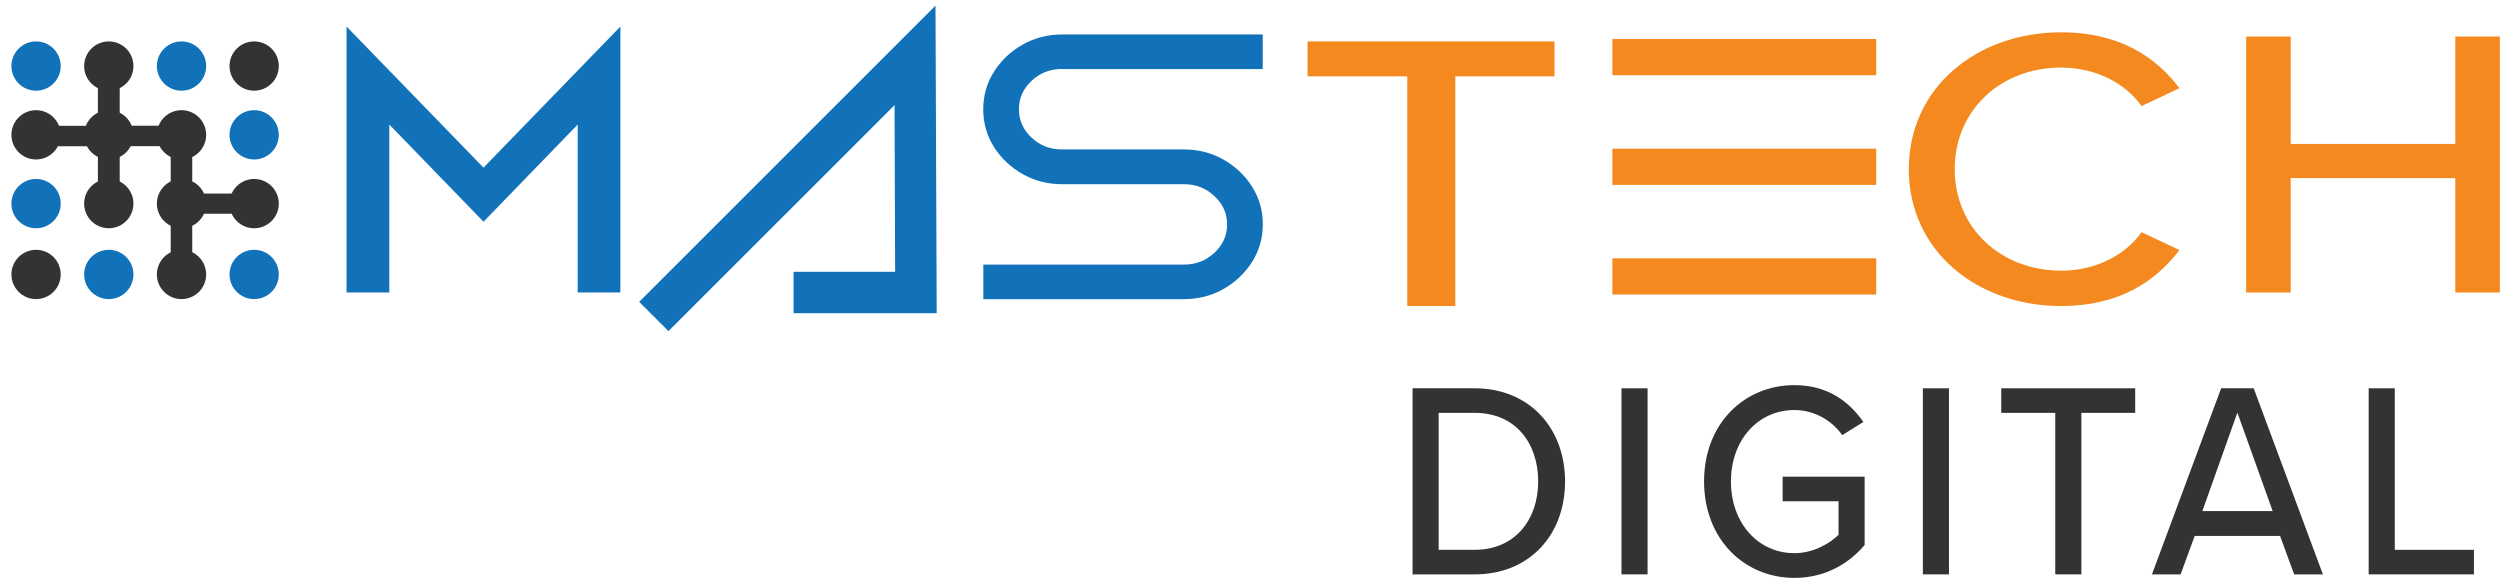 <svg width="166" height="39" viewBox="0 0 166 39" fill="none" xmlns="http://www.w3.org/2000/svg">
<path d="M97.922 25.783H93.794V38.138H97.922C101.531 38.138 103.92 35.544 103.92 31.969C103.92 28.395 101.525 25.783 97.922 25.783ZM97.922 36.508H95.527V27.414H97.922C100.642 27.414 102.135 29.432 102.135 31.969C102.135 34.507 100.59 36.508 97.922 36.508Z" fill="#333333"/>
<path d="M109.399 25.783H107.666V38.138H109.399V25.783Z" fill="#333333"/>
<path d="M118.367 33.286H122.079V35.51C121.526 36.063 120.431 36.73 119.148 36.73C116.737 36.73 114.935 34.729 114.935 31.969C114.935 29.21 116.737 27.226 119.148 27.226C120.5 27.226 121.663 27.95 122.324 28.891L123.727 28.018C122.757 26.627 121.315 25.572 119.148 25.572C115.836 25.572 113.15 28.11 113.15 31.964C113.15 35.818 115.836 38.372 119.148 38.372C121.11 38.372 122.7 37.5 123.812 36.188V31.65H118.367V33.286Z" fill="#333333"/>
<path d="M129.411 25.783H127.678V38.138H129.411V25.783Z" fill="#333333"/>
<path d="M132.883 27.414H136.469V38.138H138.203V27.414H141.777V25.783H132.883V27.414Z" fill="#333333"/>
<path d="M147.484 25.783L142.889 38.138H144.793L145.728 35.584H151.396L152.331 38.138H154.241L149.645 25.783H147.479H147.484ZM146.236 33.936L148.562 27.397L150.905 33.936H146.236Z" fill="#333333"/>
<path d="M159.013 36.508V25.783H157.28V38.138H164.269V36.508H159.013Z" fill="#333333"/>
<path d="M163.032 2.425V9.557H152.103V2.425H149.144V19.421H152.103V11.826H163.032V19.421H165.991V2.425H163.032Z" fill="#F48A1F"/>
<path d="M136.868 4.489C139.206 4.489 141.162 5.566 142.199 7.043L144.714 5.857C143.174 3.804 140.745 2.145 136.868 2.145C131.241 2.145 126.743 5.834 126.743 11.233C126.743 16.633 131.241 20.321 136.868 20.321C140.745 20.321 143.146 18.662 144.714 16.604L142.199 15.418C141.162 16.895 139.206 17.972 136.868 17.972C132.872 17.972 129.793 15.156 129.793 11.228C129.793 7.299 132.872 4.483 136.868 4.483V4.489Z" fill="#F48A1F"/>
<path d="M86.821 5.07H93.441V20.321H96.633V5.07H103.219V2.75H86.821V5.07Z" fill="#F48A1F"/>
<path d="M124.582 2.59H107.061V4.996H124.582V2.59Z" fill="#F48A1F"/>
<path d="M124.582 9.871H107.061V12.277H124.582V9.871Z" fill="#F48A1F"/>
<path d="M124.582 17.151H107.061V19.557H124.582V17.151Z" fill="#F48A1F"/>
<path d="M23.011 1.763V19.421H25.85V8.269L32.105 14.723L38.359 8.269V19.421H41.193V1.763L32.105 11.131L23.011 1.763Z" fill="#1171B9"/>
<path d="M70.521 4.585H83.845V2.288H70.521C69.575 2.288 68.691 2.516 67.904 2.961C67.117 3.405 66.479 4.01 66.005 4.751C65.526 5.503 65.287 6.347 65.287 7.259C65.287 8.172 65.526 9.01 66.005 9.768C66.479 10.515 67.117 11.114 67.904 11.558C68.691 12.003 69.569 12.231 70.521 12.231H78.617C79.415 12.231 80.076 12.493 80.647 13.029C81.205 13.559 81.479 14.169 81.479 14.899C81.479 15.629 81.205 16.25 80.647 16.775C80.076 17.311 79.415 17.568 78.617 17.568H65.293V19.865H78.617C79.563 19.865 80.447 19.637 81.234 19.192C82.021 18.748 82.659 18.143 83.132 17.402C83.611 16.65 83.851 15.806 83.851 14.894C83.851 13.981 83.611 13.143 83.132 12.385C82.659 11.638 82.021 11.039 81.234 10.595C80.447 10.15 79.569 9.922 78.617 9.922H70.521C69.717 9.922 69.05 9.665 68.486 9.129C67.933 8.605 67.659 7.989 67.659 7.254C67.659 6.518 67.927 5.908 68.486 5.378C69.05 4.842 69.717 4.58 70.521 4.58V4.585Z" fill="#1171B9"/>
<path d="M42.441 20.042L44.386 21.986L59.398 6.98L59.437 18.047H52.693V20.795H62.197L62.117 0.372L42.441 20.042Z" fill="#1171B9"/>
<path d="M2.395 6.022C3.298 6.022 4.031 5.29 4.031 4.386C4.031 3.482 3.298 2.75 2.395 2.75C1.491 2.75 0.758 3.482 0.758 4.386C0.758 5.29 1.491 6.022 2.395 6.022Z" fill="#1171B9"/>
<path d="M7.224 6.022C8.127 6.022 8.86 5.29 8.86 4.386C8.86 3.482 8.127 2.75 7.224 2.75C6.32 2.75 5.587 3.482 5.587 4.386C5.587 5.29 6.32 6.022 7.224 6.022Z" fill="#333333"/>
<path d="M12.053 6.022C12.957 6.022 13.689 5.29 13.689 4.386C13.689 3.482 12.957 2.75 12.053 2.75C11.149 2.75 10.416 3.482 10.416 4.386C10.416 5.29 11.149 6.022 12.053 6.022Z" fill="#1171B9"/>
<path d="M16.876 6.022C17.78 6.022 18.512 5.29 18.512 4.386C18.512 3.482 17.78 2.75 16.876 2.75C15.973 2.75 15.24 3.482 15.24 4.386C15.24 5.29 15.973 6.022 16.876 6.022Z" fill="#333333"/>
<path d="M2.395 10.589C3.298 10.589 4.031 9.856 4.031 8.953C4.031 8.049 3.298 7.316 2.395 7.316C1.491 7.316 0.758 8.049 0.758 8.953C0.758 9.856 1.491 10.589 2.395 10.589Z" fill="#333333"/>
<path d="M7.224 10.589C8.127 10.589 8.86 9.856 8.86 8.953C8.86 8.049 8.127 7.316 7.224 7.316C6.32 7.316 5.587 8.049 5.587 8.953C5.587 9.856 6.32 10.589 7.224 10.589Z" fill="#333333"/>
<path d="M12.053 10.589C12.957 10.589 13.689 9.856 13.689 8.953C13.689 8.049 12.957 7.316 12.053 7.316C11.149 7.316 10.416 8.049 10.416 8.953C10.416 9.856 11.149 10.589 12.053 10.589Z" fill="#333333"/>
<path d="M16.876 10.589C17.78 10.589 18.512 9.856 18.512 8.953C18.512 8.049 17.78 7.316 16.876 7.316C15.973 7.316 15.24 8.049 15.24 8.953C15.24 9.856 15.973 10.589 16.876 10.589Z" fill="#1171B9"/>
<path d="M2.395 15.156C3.298 15.156 4.031 14.423 4.031 13.52C4.031 12.616 3.298 11.883 2.395 11.883C1.491 11.883 0.758 12.616 0.758 13.52C0.758 14.423 1.491 15.156 2.395 15.156Z" fill="#1171B9"/>
<path d="M7.224 15.156C8.127 15.156 8.86 14.423 8.86 13.52C8.86 12.616 8.127 11.883 7.224 11.883C6.32 11.883 5.587 12.616 5.587 13.52C5.587 14.423 6.32 15.156 7.224 15.156Z" fill="#333333"/>
<path d="M12.053 15.156C12.957 15.156 13.689 14.423 13.689 13.52C13.689 12.616 12.957 11.883 12.053 11.883C11.149 11.883 10.416 12.616 10.416 13.52C10.416 14.423 11.149 15.156 12.053 15.156Z" fill="#333333"/>
<path d="M16.876 15.156C17.78 15.156 18.512 14.423 18.512 13.52C18.512 12.616 17.78 11.883 16.876 11.883C15.973 11.883 15.24 12.616 15.24 13.52C15.24 14.423 15.973 15.156 16.876 15.156Z" fill="#333333"/>
<path d="M2.395 19.86C3.298 19.86 4.031 19.127 4.031 18.223C4.031 17.32 3.298 16.587 2.395 16.587C1.491 16.587 0.758 17.32 0.758 18.223C0.758 19.127 1.491 19.86 2.395 19.86Z" fill="#333333"/>
<path d="M7.224 19.86C8.127 19.86 8.86 19.127 8.86 18.223C8.86 17.32 8.127 16.587 7.224 16.587C6.32 16.587 5.587 17.32 5.587 18.223C5.587 19.127 6.32 19.86 7.224 19.86Z" fill="#1171B9"/>
<path d="M12.053 19.86C12.957 19.86 13.689 19.127 13.689 18.223C13.689 17.32 12.957 16.587 12.053 16.587C11.149 16.587 10.416 17.32 10.416 18.223C10.416 19.127 11.149 19.86 12.053 19.86Z" fill="#333333"/>
<path d="M16.876 19.86C17.78 19.86 18.512 19.127 18.512 18.223C18.512 17.32 17.78 16.587 16.876 16.587C15.973 16.587 15.24 17.32 15.24 18.223C15.24 19.127 15.973 19.86 16.876 19.86Z" fill="#1171B9"/>
<path d="M7.948 5.367H6.5V8.103H7.948V5.367Z" fill="#333333"/>
<path d="M7.948 9.95H6.5V12.687H7.948V9.95Z" fill="#333333"/>
<path d="M12.765 10.053H11.334V12.761H12.765V10.053Z" fill="#333333"/>
<path d="M12.765 14.244H11.334V16.952H12.765V14.244Z" fill="#333333"/>
<path d="M6.203 9.711V8.354H3.17V9.711H6.203Z" fill="#333333"/>
<path d="M15.884 14.192V12.852H12.418V14.192H15.884Z" fill="#333333"/>
<path d="M11.409 9.705V8.348H8.375V9.705H11.409Z" fill="#333333"/>
</svg>
